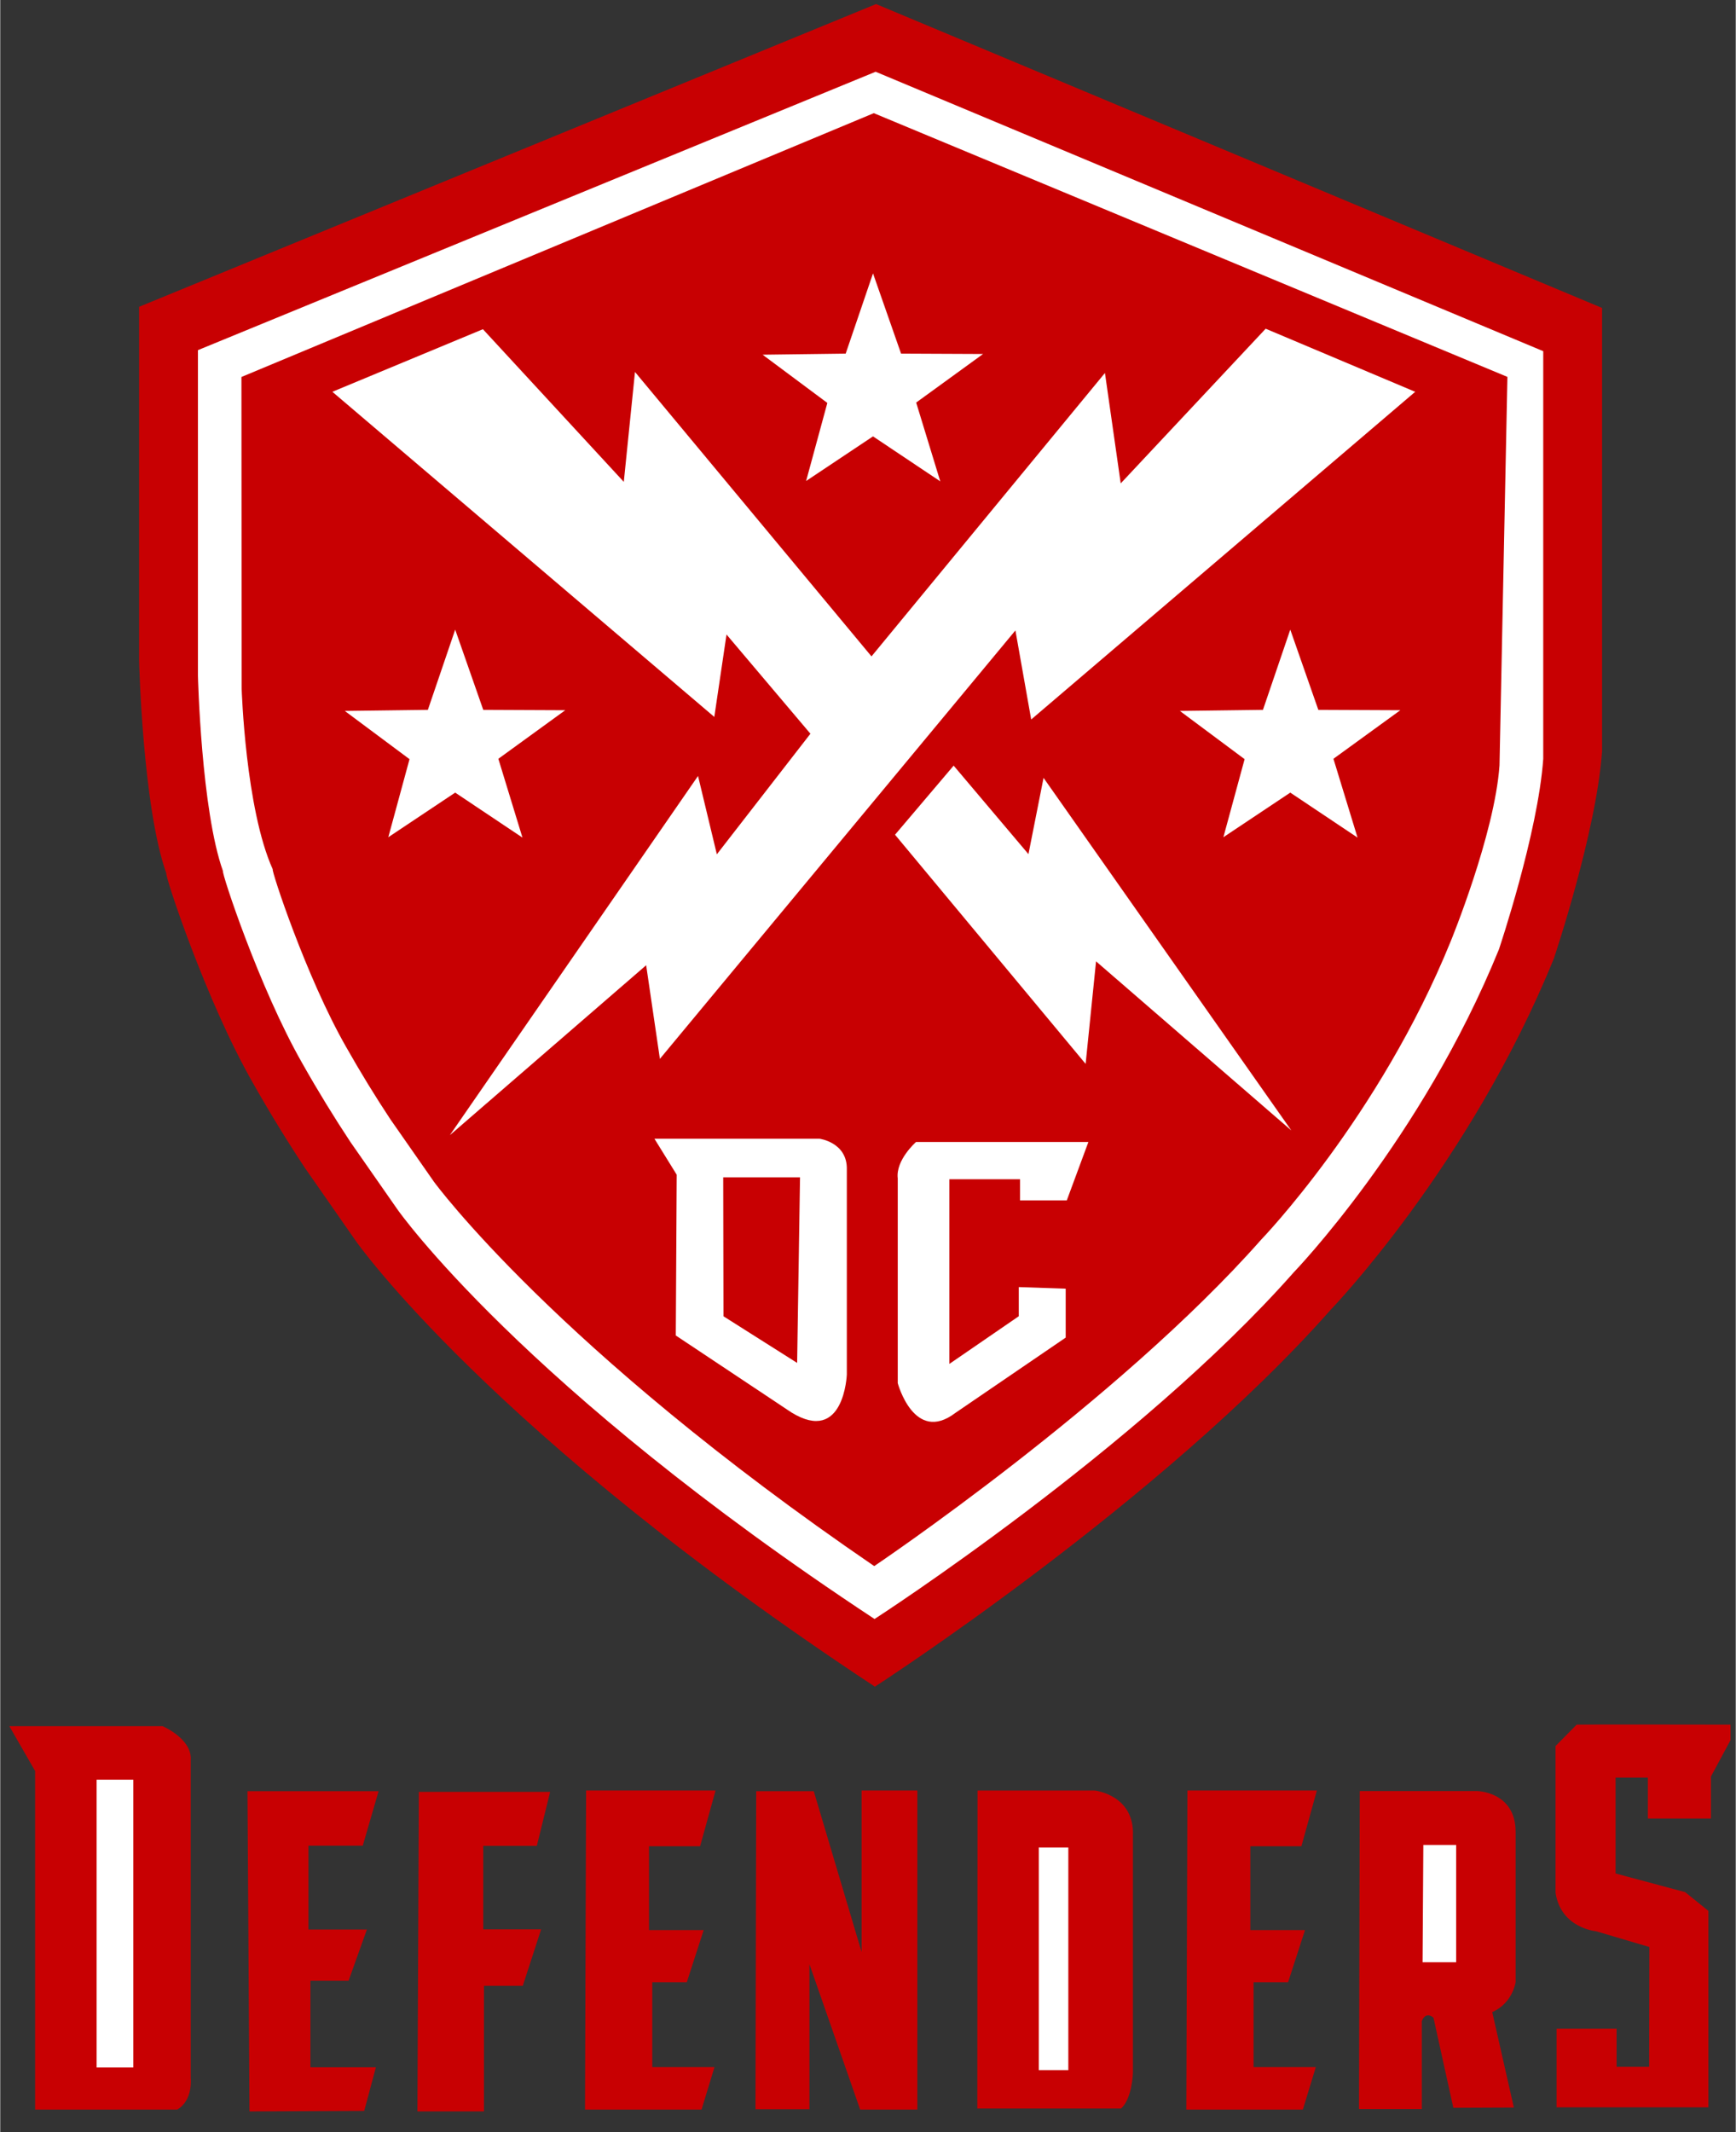 <svg height="350.389" viewBox="0 0 114 140" width="285.397" xmlns="http://www.w3.org/2000/svg"><rect x="0" y="0" width="114" height="140" fill="#333333" stroke="none"/><path d="m57.53.267-48.409 19.878v23.252s.234 9.613 1.793 13.96c-.145 0 2.587 8.34 5.67 13.725 1.109 1.964 2.253 3.824 3.425 5.599l3.378 4.843s8.835 12.591 34.065 29.222c0 0 18.786-12.125 29.945-24.753 0 0 9.129-9.454 14.656-23.061 0 0 2.788-8.268 3.166-13.607v-29.104z" fill="#c80002"/><path d="m57.501 4.711-44.515 18.279v21.382s.215 8.84 1.649 12.837c-.134 0 2.379 7.669 5.214 12.621 1.02 1.806 2.072 3.517 3.15 5.148l3.106 4.453s8.125 11.579 31.325 26.872c0 0 17.275-11.149 27.536-22.762 0 0 8.394-8.693 13.478-21.206 0 0 2.563-7.603 2.911-12.513v-26.763z" fill="#fff"/><path d="m57.381 7.43-41.538 17.322.015 20.475s.246 7.878 2.042 11.852c-.123 0 2.196 7.08 4.813 11.652.942 1.667 1.913 3.247 2.908 4.753l2.868 4.111s7.973 10.926 28.92 25.234c0 0 15.949-10.719 25.422-21.44 0 0 7.75-8.026 12.443-19.578 0 0 2.886-7.019 3.207-11.552l.52-25.512z" fill="#c80002"/><path d="m29.884 41.341-1.795 5.268-5.457.071 4.252 3.166-1.394 5.126 4.394-2.929 4.418 2.953-1.583-5.174 4.394-3.189-5.386-.024z" fill="#fff"/><path d="m84.738 41.341-1.795 5.268-5.457.071 4.252 3.166-1.394 5.126 4.394-2.929 4.418 2.953-1.583-5.174 4.394-3.189-5.386-.024z" fill="#fff"/><path d="m57.329 17.951-1.795 5.268-5.457.071 4.252 3.166-1.394 5.126 4.394-2.929 4.418 2.953-1.583-5.174 4.394-3.189-5.386-.024z" fill="#fff"/><path d="m42.971 74.768h10.843s1.843.236 1.795 2.032v13.45s-.172 4.624-3.641 2.489l-7.593-5.051.059-10.558z" fill="#fff"/><path d="m47.489 77.303c.2.004 5.046 0 5.046 0l-.19 12.185-4.839-3.062z" fill="#c80002"/><path d="m71.477 74.982h-11.322s-1.345 1.18-1.201 2.388v13.446s1.075 4.011 3.782 1.957l7.25-4.947v-3.212l-3.082-.105v1.914l-4.558 3.13v-12.124h4.641v1.388h3.071z" fill="#fff"/><path d="m.598 113.339h10.064s1.971.834 1.85 2.25v20.839s.174 1.473-.889 2.087h-9.331v-22.23z" fill="#c80002"/><path d="m8.741 135.751v-18.899h-2.41v18.899z" fill="#fff"/><g fill="#c80002"><path d="m16.371 138.633 7.537-.034.766-2.86h-4.299v-5.681h2.504l1.205-3.366h-3.839v-5.504h3.567l1.039-3.579h-8.611z"/><path d="m27.403 138.633h4.37v-8.245h2.551l1.205-3.709h-3.803v-5.481h3.52l.874-3.544h-8.623z"/><path d="m38.483 117.561h8.504l-1.016 3.662h-3.355v5.504h3.591l-1.11 3.425h-2.268v5.575h4.087l-.85 2.788h-7.654z"/><path d="m49.657 117.608h3.78l3.142 10.56v-10.607h3.662v20.954h-3.756l-3.331-9.544v9.52h-3.544z"/><path d="m89.301 117.599h7.684s2.556.017 2.556 2.689v9.856s-.184 1.37-1.537 1.971l1.42 6.264-3.976.017-1.303-5.913s-.484-.468-.768.217v5.78h-4.126z"/></g><path d="m93.478 121.14h2.155v7.701h-2.205z" fill="#fff"/><path d="m103.55 113.239c.2-.017 10.106 0 10.106 0v1.019l-1.286 2.389v2.756h-4.143v-2.689h-2.121v6.298l4.57 1.225 1.527 1.231v12.896h-9.973v-5.162h3.942v2.506h2.138l.017-7.868-3.508-1.036s-2.305-.2-2.656-2.522v-9.638z" fill="#c80002"/><path d="m77.981 117.561h8.504l-1.016 3.662h-3.355v5.504h3.591l-1.11 3.425h-2.268v5.575h4.087l-.85 2.788h-7.654z" fill="#c80002"/><path d="m64.195 117.565h7.701s2.623.284 2.506 2.973v15.568s-.05 1.704-.785 2.339h-9.438z" fill="#c80002"/><path d="m68.271 121.307h1.888v14.616h-1.938v-14.624z" fill="#fff"/><path d="m21.816 25.725 9.889-4.109 9.254 10.023.735-7.216 15.535 18.675 15.335-18.609 1.036 7.25 9.521-10.156 9.822 4.143-25.224 21.515-1.036-5.847-23.353 28.13-.902-6.147-12.896 11.159 16.303-23.587 1.236 5.145 6.147-7.918-5.512-6.515-.802 5.412z" fill="#fff"/><path d="m62.626 50.271-3.851 4.536 12.52 15.048.685-6.733 12.828 11.103-16.277-23.151-.992 5.008z" fill="#fff"/></svg>